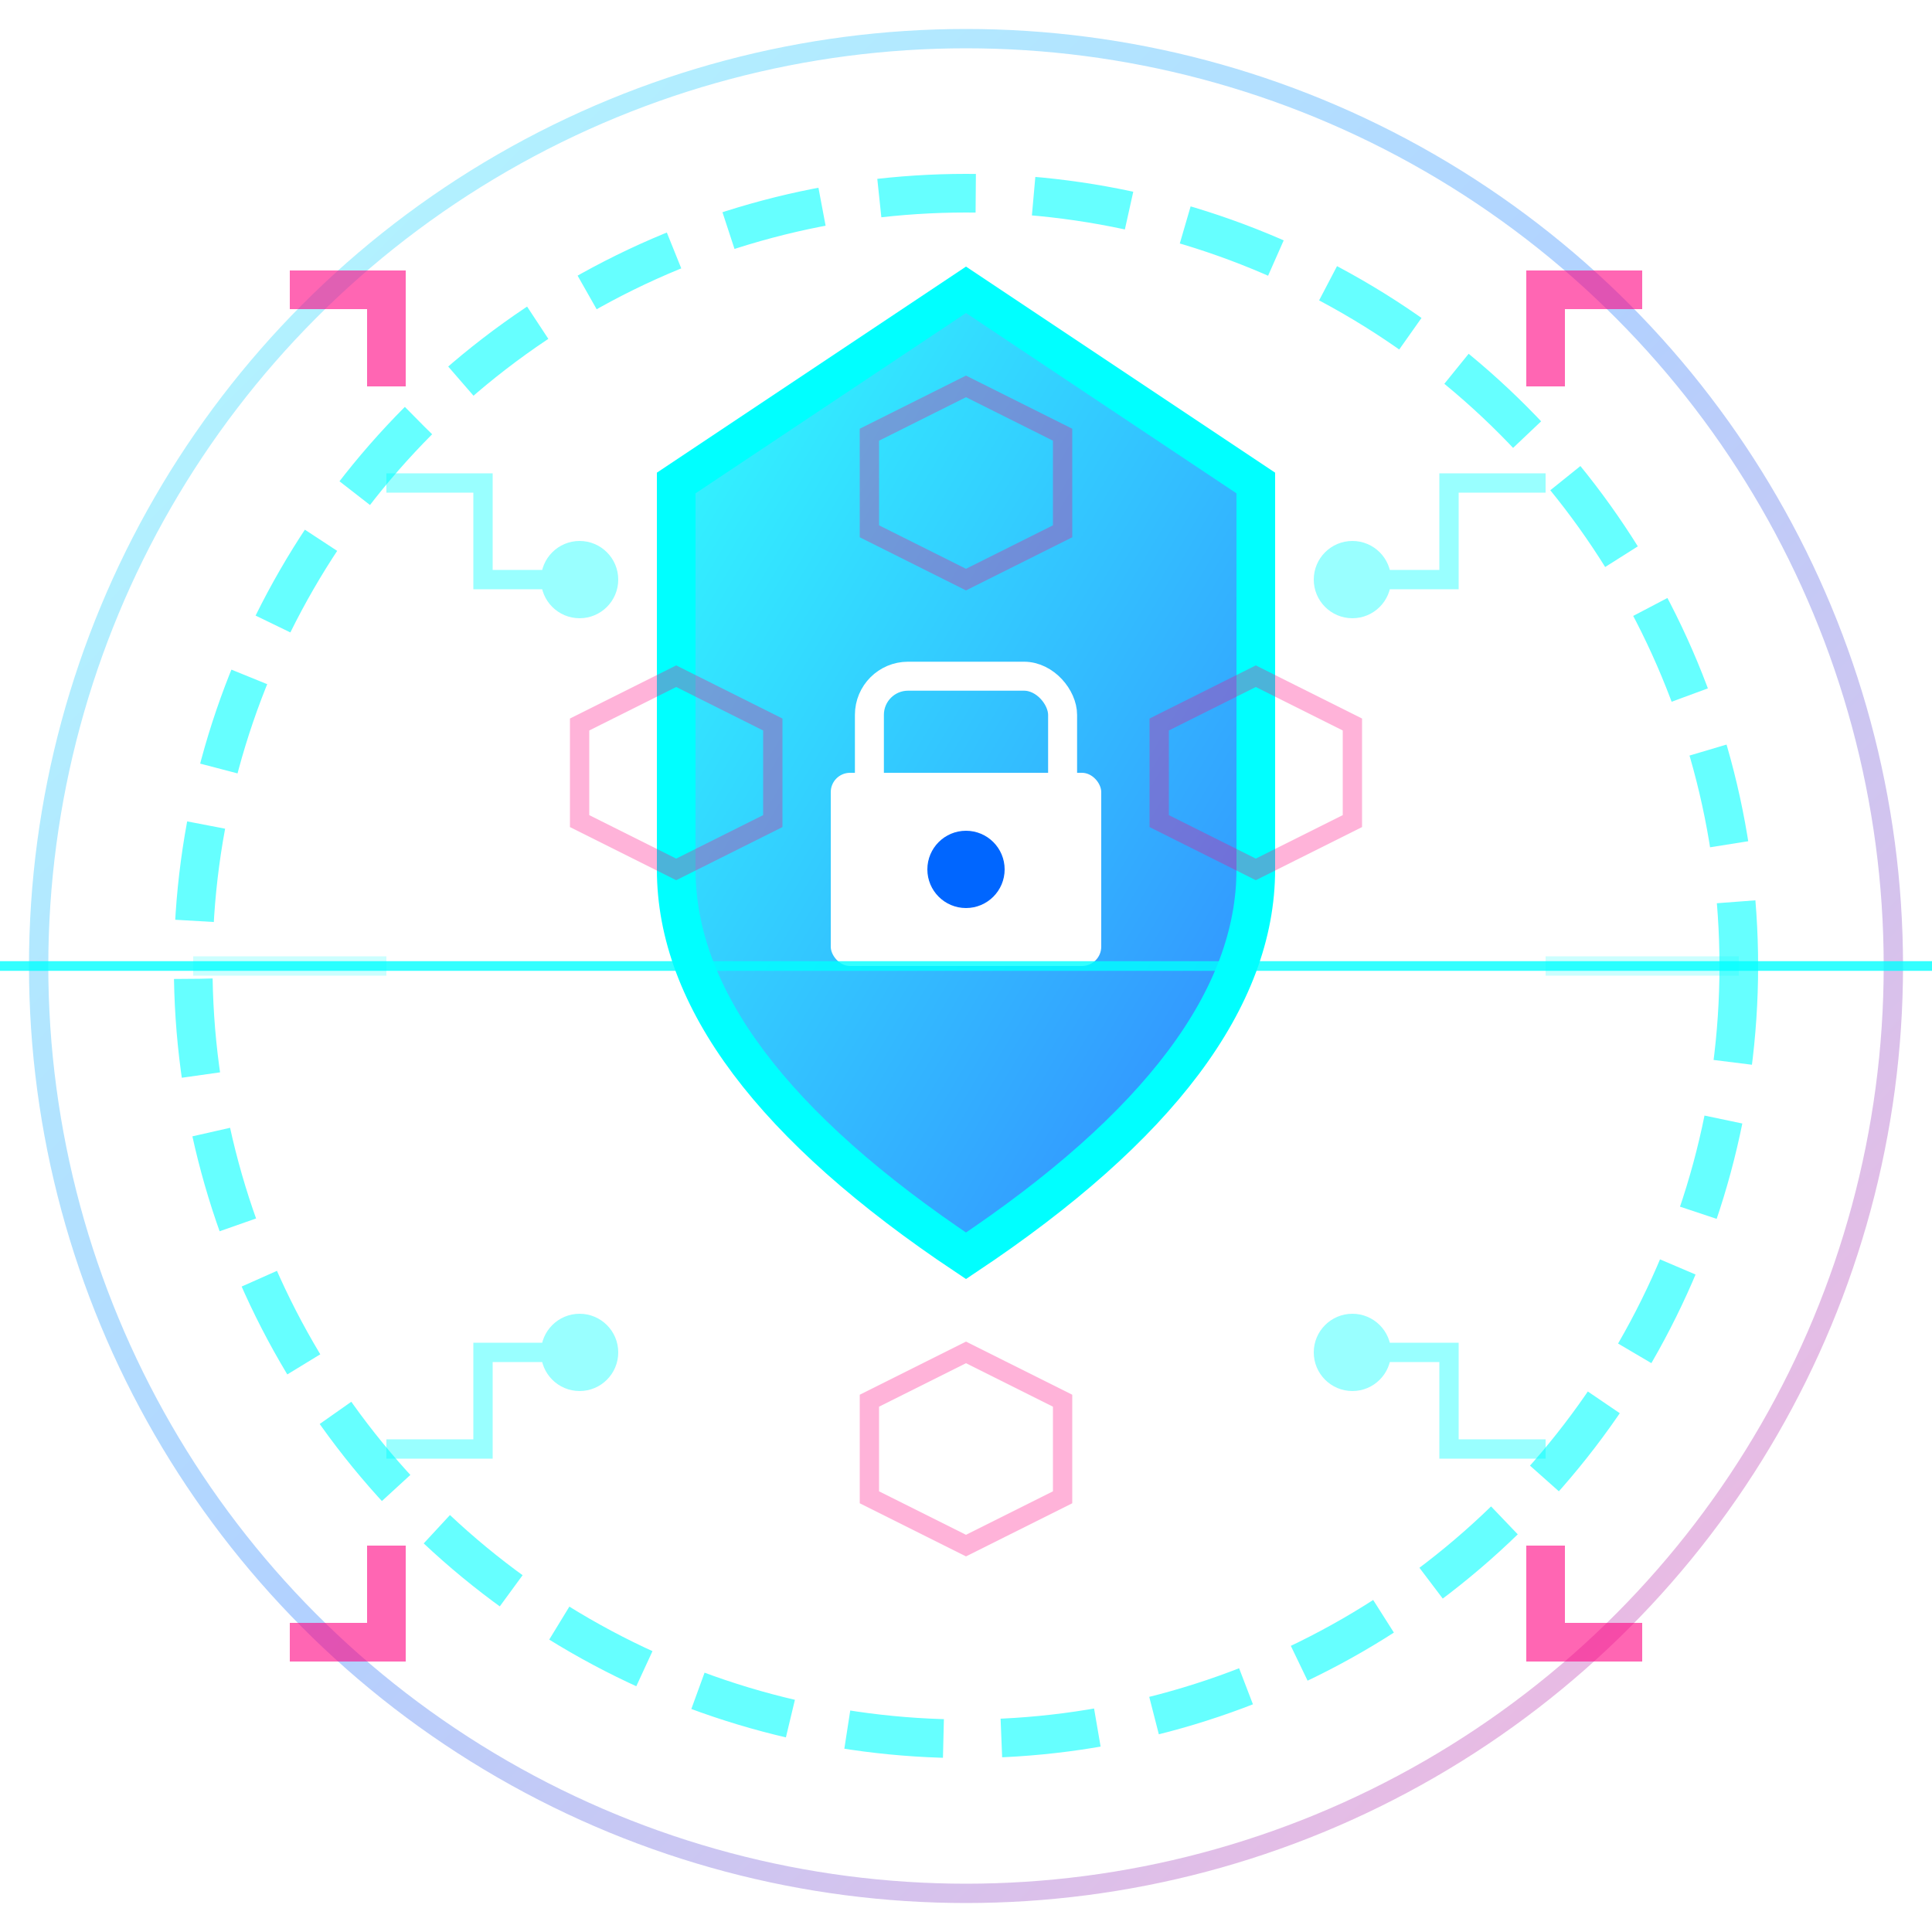 <svg width="100" height="100" viewBox="0 0 100 100" xmlns="http://www.w3.org/2000/svg">
  <defs>
    <!-- Gradient definitions for cybersecurity theme -->
    <linearGradient id="primaryGradient" x1="0%" y1="0%" x2="100%" y2="100%">
      <stop offset="0%" style="stop-color:#00ffff;stop-opacity:1" />
      <stop offset="50%" style="stop-color:#0066ff;stop-opacity:1" />
      <stop offset="100%" style="stop-color:#ff0080;stop-opacity:1" />
    </linearGradient>
    
    <linearGradient id="shieldGradient" x1="0%" y1="0%" x2="100%" y2="100%">
      <stop offset="0%" style="stop-color:#00ffff;stop-opacity:0.8" />
      <stop offset="100%" style="stop-color:#0066ff;stop-opacity:0.8" />
    </linearGradient>
    
    <filter id="glow" x="-50%" y="-50%" width="200%" height="200%">
      <feGaussianBlur stdDeviation="2" result="coloredBlur"/>
      <feMerge> 
        <feMergeNode in="coloredBlur"/>
        <feMergeNode in="SourceGraphic"/>
      </feMerge>
    </filter>
    
    <filter id="dropShadow" x="-50%" y="-50%" width="200%" height="200%">
      <feDropShadow dx="2" dy="2" stdDeviation="3" flood-color="#00ffff" flood-opacity="0.3"/>
    </filter>
  </defs>
  
  <!-- Background circle with subtle gradient -->
  <circle cx="50" cy="50" r="48" fill="none" stroke="url(#primaryGradient)" stroke-width="1" opacity="0.3"/>
  
  <!-- Outer fence/barrier ring -->
  <circle cx="50" cy="50" r="40" fill="none" stroke="#00ffff" stroke-width="2" stroke-dasharray="5,3" opacity="0.6">
    <animateTransform attributeName="transform" attributeType="XML" type="rotate" from="0 50 50" to="360 50 50" dur="20s" repeatCount="indefinite"/>
  </circle>
  
  <!-- Central shield shape -->
  <path d="M50 15 L35 25 L35 45 Q35 55 50 65 Q65 55 65 45 L65 25 Z" 
        fill="url(#shieldGradient)" 
        stroke="#00ffff" 
        stroke-width="2" 
        filter="url(#glow)"/>
  
  <!-- Lock icon in center of shield -->
  <rect x="45" y="35" width="10" height="8" fill="none" stroke="#ffffff" stroke-width="1.5" rx="2"/>
  <rect x="43" y="40" width="14" height="10" fill="#ffffff" rx="1"/>
  <circle cx="50" cy="45" r="2" fill="#0066ff"/>
  
  <!-- Circuit-like decorative elements -->
  <g stroke="#00ffff" stroke-width="1" fill="none" opacity="0.4">
    <!-- Top left circuit -->
    <path d="M20 25 L25 25 L25 30 L30 30"/>
    <circle cx="30" cy="30" r="1.5" fill="#00ffff"/>
    
    <!-- Top right circuit -->
    <path d="M80 25 L75 25 L75 30 L70 30"/>
    <circle cx="70" cy="30" r="1.5" fill="#00ffff"/>
    
    <!-- Bottom left circuit -->
    <path d="M20 75 L25 75 L25 70 L30 70"/>
    <circle cx="30" cy="70" r="1.5" fill="#00ffff"/>
    
    <!-- Bottom right circuit -->
    <path d="M80 75 L75 75 L75 70 L70 70"/>
    <circle cx="70" cy="70" r="1.5" fill="#00ffff"/>
  </g>
  
  <!-- Hexagonal tech pattern around shield -->
  <g stroke="#ff0080" stroke-width="1" fill="none" opacity="0.3">
    <polygon points="50,20 55,22.5 55,27.5 50,30 45,27.5 45,22.5"/>
    <polygon points="65,35 70,37.5 70,42.5 65,45 60,42.5 60,37.5"/>
    <polygon points="35,35 40,37.5 40,42.5 35,45 30,42.5 30,37.5"/>
    <polygon points="50,70 55,72.5 55,77.5 50,80 45,77.5 45,72.5"/>
  </g>
  
  <!-- Data stream lines -->
  <g opacity="0.2">
    <line x1="10" y1="50" x2="20" y2="50" stroke="#00ffff" stroke-width="1">
      <animate attributeName="x1" values="5;25;5" dur="3s" repeatCount="indefinite"/>
      <animate attributeName="x2" values="15;35;15" dur="3s" repeatCount="indefinite"/>
    </line>
    <line x1="80" y1="50" x2="90" y2="50" stroke="#00ffff" stroke-width="1">
      <animate attributeName="x1" values="75;95;75" dur="3s" repeatCount="indefinite"/>
      <animate attributeName="x2" values="85;105;85" dur="3s" repeatCount="indefinite"/>
    </line>
  </g>
  
  <!-- Corner accent elements -->
  <g stroke="#ff0080" stroke-width="2" fill="none" opacity="0.6">
    <path d="M15 15 L20 15 L20 20"/>
    <path d="M85 15 L80 15 L80 20"/>
    <path d="M15 85 L20 85 L20 80"/>
    <path d="M85 85 L80 85 L80 80"/>
  </g>
  
  <!-- Scanning line effect -->
  <line x1="0" y1="50" x2="100" y2="50" stroke="#00ffff" stroke-width="0.5" opacity="0.8">
    <animate attributeName="y1" values="0;100;0" dur="4s" repeatCount="indefinite"/>
    <animate attributeName="y2" values="0;100;0" dur="4s" repeatCount="indefinite"/>
    <animate attributeName="opacity" values="0;1;0" dur="4s" repeatCount="indefinite"/>
  </line>
</svg>
